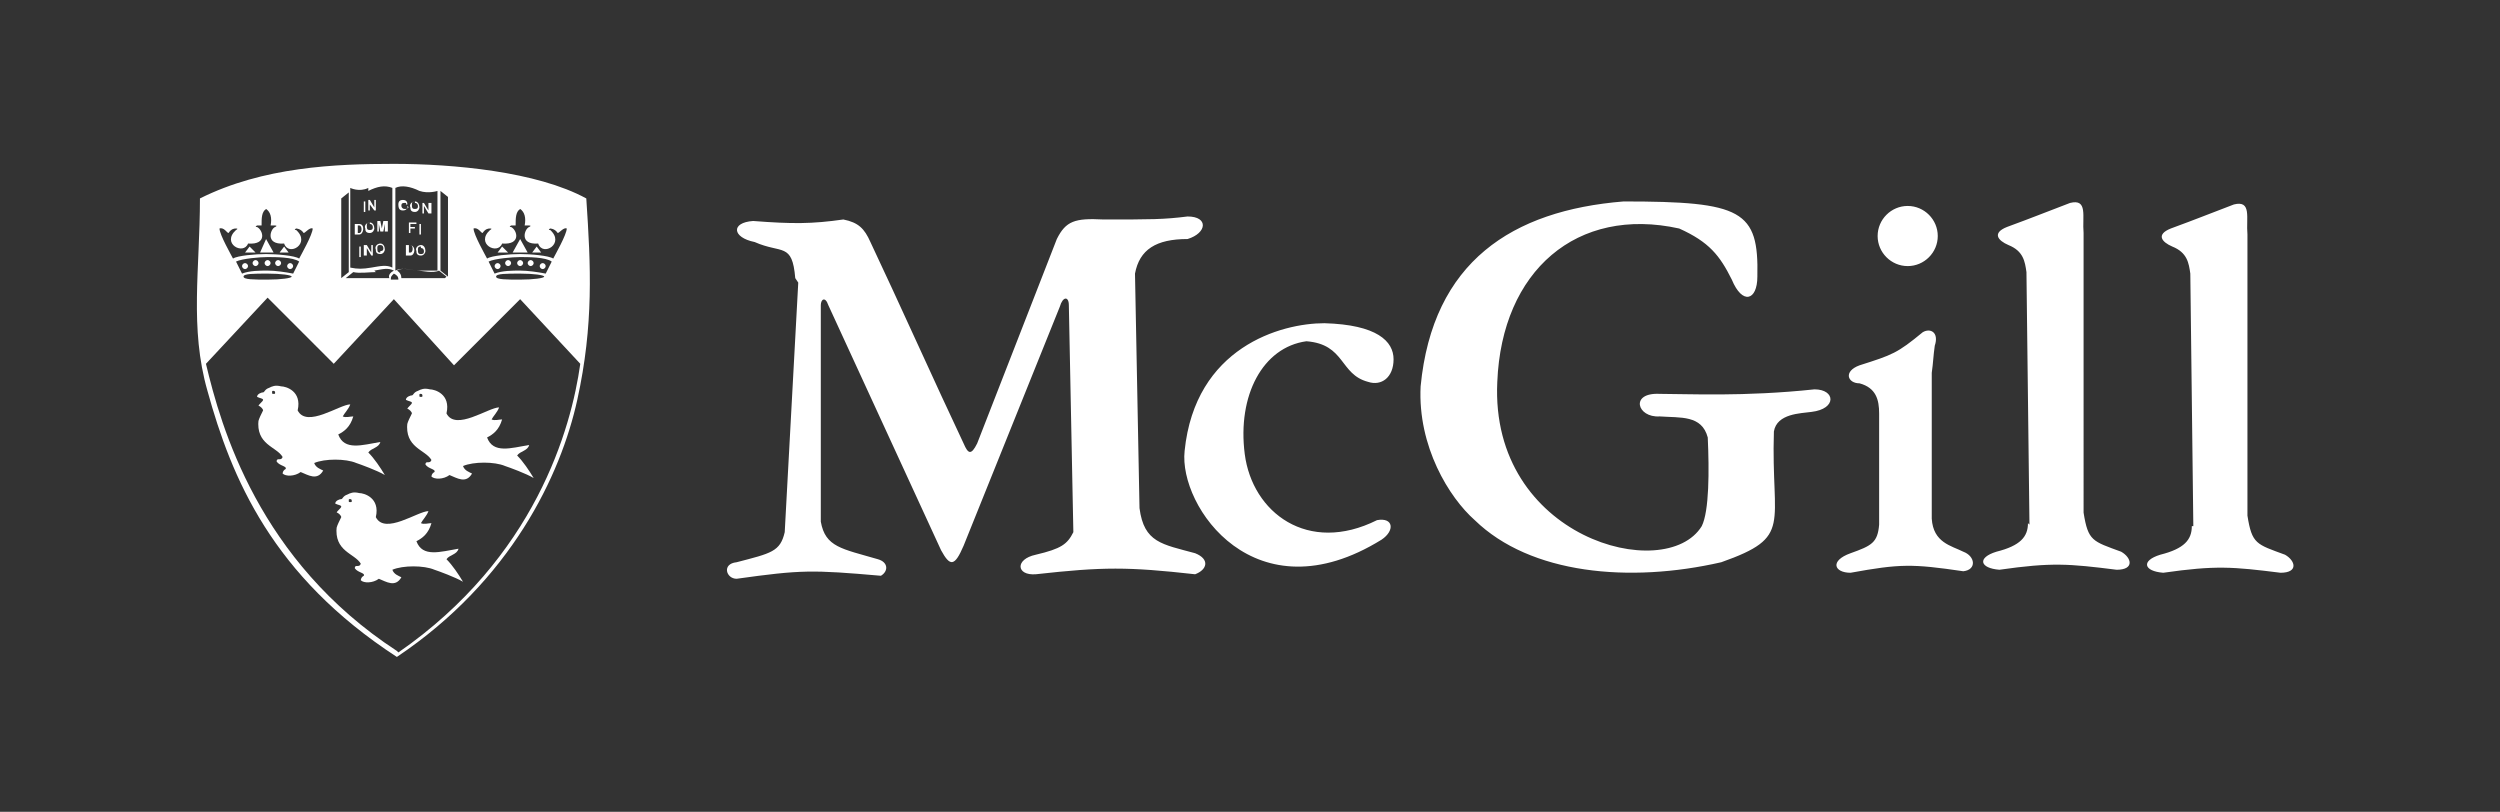 <?xml version="1.0" encoding="UTF-8"?>
<svg xmlns="http://www.w3.org/2000/svg" version="1.1" viewBox="0 0 166.3 54">
  <rect x="0" y="0" width="166.3" height="54" fill="#333333" stroke="none"/>
  <defs>
    <style>
      .cls-1 {
        fill-rule: evenodd;
      }

      .cls-1, .cls-2 {
        fill: #fff;
      }
    </style>
  </defs>
  <!-- Generator: Adobe Illustrator 28.7.1, SVG Export Plug-In . SVG Version: 1.2.0 Build 142)  -->
  <g>
    <g id="Layer_1">
      <g>
        <path class="cls-1" d="M126.9,13.7c1.1,0,2,.9,2,2s-.9,2-2,2-2-.9-2-2,.9-2,2-2h0ZM145.8,35c0,.9-.5,1.5-2.1,1.9-1.3.4-1.1,1.1.2,1.2,3.5-.5,4.6-.4,7.8,0,1.2,0,1-.8.3-1.2-1.9-.7-2.2-.7-2.5-2.6V15.6c-.1-1.1.3-2.3-.9-2-2.1.8-2.3.9-4.2,1.6-1,.4-.6.9.1,1.2,1,.4,1.1,1.1,1.2,1.8l.2,16.8h0ZM134.9,34.8c0,.9-.5,1.5-2.1,1.9-1.3.4-1.1,1.1.2,1.2,3.5-.5,4.6-.4,7.8,0,1.2,0,1-.8.3-1.2-1.9-.7-2.2-.7-2.5-2.6V15.5c-.1-1.1.3-2.3-.9-2-2.1.8-2.3.9-4.2,1.6-1,.4-.6.9.1,1.2,1,.4,1.1,1.1,1.2,1.8l.2,16.8h0ZM125,27.5c0-.9-.2-1.7-1.3-2-.8,0-1.1-.8,0-1.2,2.2-.7,2.5-.8,4.2-2.2.5-.3,1.1,0,.8.9-.1.7-.1,1.1-.2,1.8v9.7c.1,1.6,1.3,1.8,2.1,2.2.8.3.9,1.2,0,1.3-3.4-.5-4.2-.5-7.5.1-1.1,0-1.4-.8,0-1.3,1.4-.5,1.8-.7,1.9-1.9v-7.3h0ZM94.5,25.7c.8-8.3,6.1-11.7,13.5-12.3,7.9,0,9,.6,8.9,5,0,1.6-1,1.9-1.7.2-.8-1.6-1.5-2.5-3.5-3.4-6.8-1.5-11.8,2.8-12.1,10.2-.5,10.4,11.2,13.5,13.6,9.6.5-1,.5-3.7.4-5.9-.4-1.5-1.8-1.3-3.2-1.4-1.5.1-2-1.6,0-1.5,1.9,0,5.6.2,10.3-.3,1.4,0,1.5,1.3-.2,1.5-.7.1-2.3.1-2.5,1.3-.2,6.3,1.3,7-3.5,8.7-6.1,1.4-12.7.8-16.4-2.8-1.7-1.5-3.8-4.9-3.6-8.9h0ZM78.8,30c.7-6.9,6.4-8.5,9.3-8.5,3.5.1,4.6,1.2,4.6,2.4,0,1.2-.8,1.8-1.7,1.5-1.9-.5-1.5-2.5-4.1-2.7-2.9.4-4.6,3.6-4.1,7.5.5,3.9,4.2,6.7,8.8,4.4,1.1-.2,1.2.7.3,1.3-8.4,5.2-13.5-2.2-13.1-5.9h0ZM52.9,18.5c-.2-2.4-.9-1.6-2.7-2.4-1.5-.3-1.6-1.3-.1-1.4,2.6.2,3.9.2,6-.1,1,.2,1.4.6,1.8,1.5,1.8,3.8,4.4,9.6,6.2,13.4.3.7.5.8.9,0l5.3-13.6c.6-1.2,1.2-1.4,3.1-1.3,3.2,0,4,0,5.6-.2,1.4,0,1.3,1.1,0,1.5-2.1,0-3.2.7-3.5,2.3l.3,15.6c.3,2.3,1.5,2.4,3.7,3,1,.4.8,1.1,0,1.4-4.5-.5-6.1-.5-10.6,0-1.3.1-1.4-1,0-1.3,1.7-.4,2.1-.7,2.5-1.5l-.3-15.1c0-.6-.4-.6-.6.1l-6.4,15.9c-.6,1.4-.9,1.4-1.5.3l-7.5-16.3c-.2-.6-.5-.4-.5,0v14.4c.3,1.7,1.4,1.8,3.8,2.5.7.2.7.8.2,1.1-4.6-.4-5.3-.4-9.6.2-.7,0-1-1,0-1.1,2.3-.6,2.9-.7,3.2-2l.9-16.6h0Z"/>
        <path class="cls-1" d="M17.2,28c0-.1.2-.5.3-.7,0-.1-.2-.3-.3-.3,0-.1.3-.3.3-.4,0-.1-.2-.1-.4-.2,0-.2.3-.3.4-.3.1,0,.1-.2.4-.3.2-.1.4-.2.8-.1.3,0,1.4.3,1.1,1.6.6,1.2,2.8-.4,3.5-.4-.1.3-.4.6-.5.8.2.1.5,0,.7,0-.2.7-.6,1-1,1.2.4,1.1,1.6.7,2.8.5-.1.4-.6.4-.8.7.4.4.8,1,1.1,1.5-.5-.3-1.6-.7-1.9-.8-.7-.3-2.1-.3-2.8,0,.1.3.4.4.6.5-.4.7-1,.3-1.5.1-.4.3-1,.3-1.2.1,0,0,0-.2.2-.3.1-.2-.4-.2-.6-.5,0-.3.3,0,.4-.3-.4-.7-1.8-.8-1.6-2.5h0ZM18.2,26c0,0,.1,0,.1.1s0,.1-.1.1-.1,0-.1-.1,0-.1.1-.1h0Z"/>
        <path class="cls-1" d="M27.1,28.2c0-.1.2-.5.3-.7,0-.1-.2-.3-.3-.3,0-.1.3-.3.3-.4,0-.1-.2-.1-.4-.2,0-.2.3-.3.4-.3.1,0,.1-.2.4-.3.2-.1.4-.2.8-.1.3,0,1.4.3,1.1,1.6.6,1.2,2.8-.4,3.5-.4-.1.3-.4.6-.5.8.2.1.5,0,.7,0-.2.7-.6,1-1,1.2.4,1.1,1.6.7,2.8.5-.1.4-.6.4-.8.7.4.4.8,1,1.1,1.5-.5-.3-1.6-.7-1.9-.8-.7-.3-2.1-.3-2.8,0,.1.3.4.4.6.5-.4.7-1,.3-1.5.1-.4.3-1,.3-1.2.1,0,0,0-.2.2-.3.1-.2-.4-.2-.6-.5,0-.3.3,0,.4-.3-.4-.7-1.8-.8-1.6-2.5h0ZM28,26.2c0,0,.1,0,.1.1s0,.1-.1.1-.1,0-.1-.1,0-.1.1-.1h0Z"/>
        <path class="cls-1" d="M22.4,35.1c0-.1.2-.5.3-.7,0-.1-.2-.3-.3-.3,0-.1.3-.3.3-.4,0-.1-.2-.1-.4-.2,0-.2.3-.3.4-.3.1,0,.1-.2.4-.3.2-.1.4-.2.8-.1.3,0,1.4.3,1.1,1.6.6,1.2,2.8-.4,3.5-.4-.1.3-.4.6-.5.8.2.1.5,0,.7,0-.2.7-.6,1-1,1.2.4,1.1,1.6.7,2.8.5-.1.4-.6.4-.8.7.4.4.8,1,1.1,1.5-.5-.3-1.6-.7-1.9-.8-.7-.3-2.1-.3-2.8,0,.1.3.4.4.6.5-.4.7-1,.3-1.5.1-.4.3-1,.3-1.2.1,0,0,0-.2.2-.3.1-.2-.4-.2-.6-.5,0-.3.3,0,.4-.3-.4-.7-1.8-.8-1.6-2.5h0ZM23.3,33.2c0,0,.1,0,.1.1s0,.1-.1.1-.1,0-.1-.1,0-.1.1-.1h0Z"/>
        <g>
          <path class="cls-2" d="M35.3,17.3c-.1,0-.2.1-.2.2s.1.2.2.2.2-.1.2-.2-.1-.2-.2-.2Z"/>
          <path class="cls-2" d="M36.1,17.5c-.1,0-.2.1-.2.2s.1.2.2.2.2-.1.2-.2-.1-.2-.2-.2Z"/>
          <path class="cls-2" d="M33.8,17.3c-.1,0-.2.1-.2.2s.1.2.2.2.2-.1.2-.2-.1-.2-.2-.2Z"/>
          <polygon class="cls-2" points="18.9 16.4 18.6 16.8 19.2 16.8 18.9 16.4"/>
          <polygon class="cls-2" points="34.6 15.9 34.1 16.8 35.1 16.8 34.6 15.9"/>
          <polygon class="cls-2" points="35.7 16.4 35.4 16.8 36 16.8 35.7 16.4"/>
          <polygon class="cls-2" points="17.7 15.9 17.3 16.8 18.2 16.8 17.7 15.9"/>
          <path class="cls-2" d="M33.1,17.5c-.1,0-.2.1-.2.2s.1.2.2.2.2-.1.2-.2-.1-.2-.2-.2Z"/>
          <polygon class="cls-2" points="33.4 16.4 33.1 16.8 33.8 16.8 33.4 16.4"/>
          <path class="cls-2" d="M34.6,17.3c-.1,0-.2.1-.2.2s.1.2.2.2.2-.1.2-.2-.1-.2-.2-.2Z"/>
          <path class="cls-2" d="M17.8,17.3c-.1,0-.2.1-.2.2s.1.2.2.2.2-.1.2-.2-.1-.2-.2-.2Z"/>
          <path class="cls-2" d="M18.5,17.3c-.1,0-.2.1-.2.2s.1.2.2.2.2-.1.2-.2-.1-.2-.2-.2Z"/>
          <path class="cls-2" d="M19.3,17.5c-.1,0-.2.1-.2.2s.1.2.2.2.2-.1.2-.2-.1-.2-.2-.2Z"/>
          <path class="cls-2" d="M16.3,17.5c-.1,0-.2.1-.2.2s.1.2.2.2.2-.1.2-.2-.1-.2-.2-.2Z"/>
          <path class="cls-2" d="M17,17.3c-.1,0-.2.1-.2.2s.1.2.2.2.2-.1.2-.2-.1-.2-.2-.2Z"/>
          <polygon class="cls-2" points="16.6 16.4 16.3 16.8 17 16.8 16.6 16.4"/>
          <path class="cls-2" d="M39,13.2c-3.3-1.8-8.9-2.3-12.8-2.3s-8.7.2-12.9,2.3c0,4.7-.7,8.6.5,12.8,1.6,5.8,4.3,12.3,12.6,17.7,7.6-5.1,10.9-12.1,12-17.1,1.1-5,.9-8.9.6-13.4ZM32.1,15.5c.2-.3.4-.3.5-.3.2,0,0,.1,0,.1-1,.9.5,1.7.8.9,1.3.1,1-.9.6-1.1-.2,0,0-.1,0-.1,0,0,.2,0,.3,0,0-.5,0-.9.3-1.1.3.2.4.6.3,1.1,0,0,.2,0,.3,0,0,0,.2,0,0,.1-.3.1-.7,1.2.6,1.1.3.9,1.8,0,.8-.9,0,0-.2,0,0-.1,0,0,.3,0,.5.3.1,0,.4-.4.6-.3,0,.4-.8,1.8-.9,2-.3-.2-1.5-.3-2.2-.3-.7,0-1.9.1-2.2.3-.1-.2-.9-1.6-.9-2,.3-.1.5.3.6.3ZM34.6,18c-.5,0-1.2,0-1.7.2-.1-.2-.3-.6-.4-.8.4-.2,1.6-.3,2.1-.3.5,0,1.7,0,2.1.3-.1.2-.3.6-.4.8-.5-.1-1.2-.2-1.7-.2ZM36.2,18.4c0,.1-.7.2-1.6.2-.9,0-1.6,0-1.6-.2s.7-.2,1.6-.2c.9,0,1.6.1,1.6.2ZM29.3,12.7l.5.4v5.3l-.5-.4v-5.3ZM29.6,18.5h-2.9c0-.2-.1-.4-.3-.5.4-.2.7-.1,1.3,0,.4,0,1.1.2,1.5,0l.5.4ZM26.3,12.5c.4-.2,1-.1,1.6.2.6.2,1.2,0,1.2,0v5.3c-.4,0-.8,0-1.4,0-.6-.1-1-.2-1.4,0v-5.3ZM26.5,18.6h-.5c0-.2,0-.2.2-.4.2.1.3.2.3.4ZM24.5,12.7c.6-.3,1.1-.4,1.6-.2v5.3c-.4-.2-.8-.1-1.4,0-.6.1-.9.1-1.4,0v-5.3s.6.3,1.2,0ZM24.9,18c.6-.1.9-.2,1.3,0-.2.1-.4.3-.3.5h-2.9s.5-.4.5-.4c.4.1,1.1,0,1.5,0ZM22.7,13.2l.5-.4v5.3l-.5.4v-5.3ZM15.2,15.5c.2-.3.4-.3.5-.3.2,0,0,.1,0,.1-1,.9.5,1.7.8.9,1.3.1,1-.9.6-1.1-.2,0,0-.1,0-.1,0,0,.2,0,.3,0,0-.5,0-.9.3-1.1.3.2.4.6.3,1.1,0,0,.2,0,.3,0,0,0,.2,0,0,.1-.3.1-.7,1.2.6,1.1.3.9,1.8,0,.8-.9,0,0-.2,0,0-.1,0,0,.3,0,.5.3.1,0,.4-.4.6-.3,0,.4-.8,1.8-.9,2-.3-.2-1.5-.3-2.2-.3-.7,0-1.9.1-2.2.3-.1-.2-.9-1.6-.9-2,.3-.1.5.3.6.3ZM17.8,18c-.5,0-1.2,0-1.7.2-.1-.2-.3-.6-.4-.8.4-.2,1.6-.3,2.1-.3.5,0,1.7,0,2.1.3-.1.2-.3.6-.4.8-.5-.1-1.2-.2-1.7-.2ZM19.4,18.4c0,.1-.7.2-1.6.2-.9,0-1.6,0-1.6-.2s.7-.2,1.6-.2c.9,0,1.6.1,1.6.2ZM26.4,43.3c-9.2-6-11.7-14.9-12.7-19.1l4.1-4.4,4.4,4.4,4-4.3,4,4.4,4.4-4.4,4,4.3c-.6,4.3-3,12.9-12.1,19.2Z"/>
          <path class="cls-2" d="M24.6,15.5c.2,0,.3-.2.3-.3,0-.2-.1-.4-.3-.4-.2,0-.4.2-.3.4,0,.1,0,.3.3.3ZM24.6,14.9c.2,0,.2.2.2.2,0,.1,0,.2-.2.2s-.2-.1-.2-.3c0-.2.1-.2.2-.2Z"/>
          <path class="cls-2" d="M25.3,16.2c-.2,0-.4.2-.3.4,0,.1,0,.3.3.3.2,0,.3-.2.3-.3,0-.2-.1-.4-.3-.4ZM25.3,16.8c-.2,0-.2-.1-.2-.3,0-.2.1-.2.2-.2.2,0,.2.2.2.2,0,.1,0,.2-.2.2Z"/>
          <path class="cls-2" d="M27.3,16.3h-.3v.7h.3c.3,0,.4-.6,0-.7ZM27.3,16.8h-.1v-.5h.1c.2,0,.2.5,0,.5Z"/>
          <polygon class="cls-2" points="25.2 14.9 25.3 15.4 25.5 15.4 25.6 14.9 25.6 15.4 25.8 15.4 25.8 14.7 25.5 14.7 25.4 15.2 25.3 14.7 25.1 14.7 25.1 15.4 25.2 15.4 25.2 14.9"/>
          <polygon class="cls-2" points="24.7 16.8 24.4 16.3 24.2 16.3 24.2 17 24.4 17 24.4 16.5 24.7 17 24.8 17 24.8 16.3 24.7 16.3 24.7 16.8"/>
          <path class="cls-2" d="M23.9,14.9h-.3v.7h.3c.3,0,.4-.7,0-.7ZM23.8,15.5v-.5h.1c.2,0,.2.5,0,.5h-.1Z"/>
          <rect class="cls-2" x="24.2" y="13.4" width=".1" height=".7"/>
          <polygon class="cls-2" points="24.6 13.6 24.9 14 25 14 25 13.3 24.9 13.3 24.9 13.8 24.6 13.3 24.5 13.3 24.5 14 24.6 14 24.6 13.6"/>
          <rect class="cls-2" x="23.9" y="16.4" width=".1" height=".7"/>
          <polygon class="cls-2" points="28.2 13.7 28.5 14.2 28.7 14.2 28.7 13.5 28.5 13.5 28.5 14 28.2 13.5 28.1 13.5 28.1 14.2 28.2 14.2 28.2 13.7"/>
          <path class="cls-2" d="M27.7,16.7c0,.1,0,.3.3.3.2,0,.3-.2.3-.3,0-.2-.1-.4-.3-.4-.2,0-.4.2-.3.4ZM28,16.5c.2,0,.2.2.2.2,0,.1,0,.2-.2.2s-.2-.1-.2-.3c0-.2.1-.2.2-.2Z"/>
          <polygon class="cls-2" points="27.2 15.5 27.3 15.5 27.3 15.2 27.6 15.2 27.6 15.1 27.3 15.1 27.3 14.9 27.7 14.9 27.7 14.8 27.2 14.8 27.2 15.5"/>
          <path class="cls-2" d="M27.6,14.1c.2,0,.3-.2.3-.3,0-.2-.1-.4-.3-.4-.2,0-.4.2-.3.4,0,.1,0,.3.3.3ZM27.6,13.5c.2,0,.2.2.2.2,0,.1,0,.2-.2.2s-.2-.1-.2-.3c0-.2.1-.2.2-.2Z"/>
          <rect class="cls-2" x="27.9" y="14.9" width=".1" height=".7"/>
          <path class="cls-2" d="M27.2,13.8h-.1c0,.1,0,.1-.2.1-.1,0-.2-.1-.2-.2s0-.2.2-.2.1,0,.1.1h.1c0-.2-.1-.3-.3-.3s-.3.1-.3.3c0,.3.1.4.3.4s.3-.1.3-.3Z"/>
        </g>
      </g>
    </g>
  </g>
</svg>